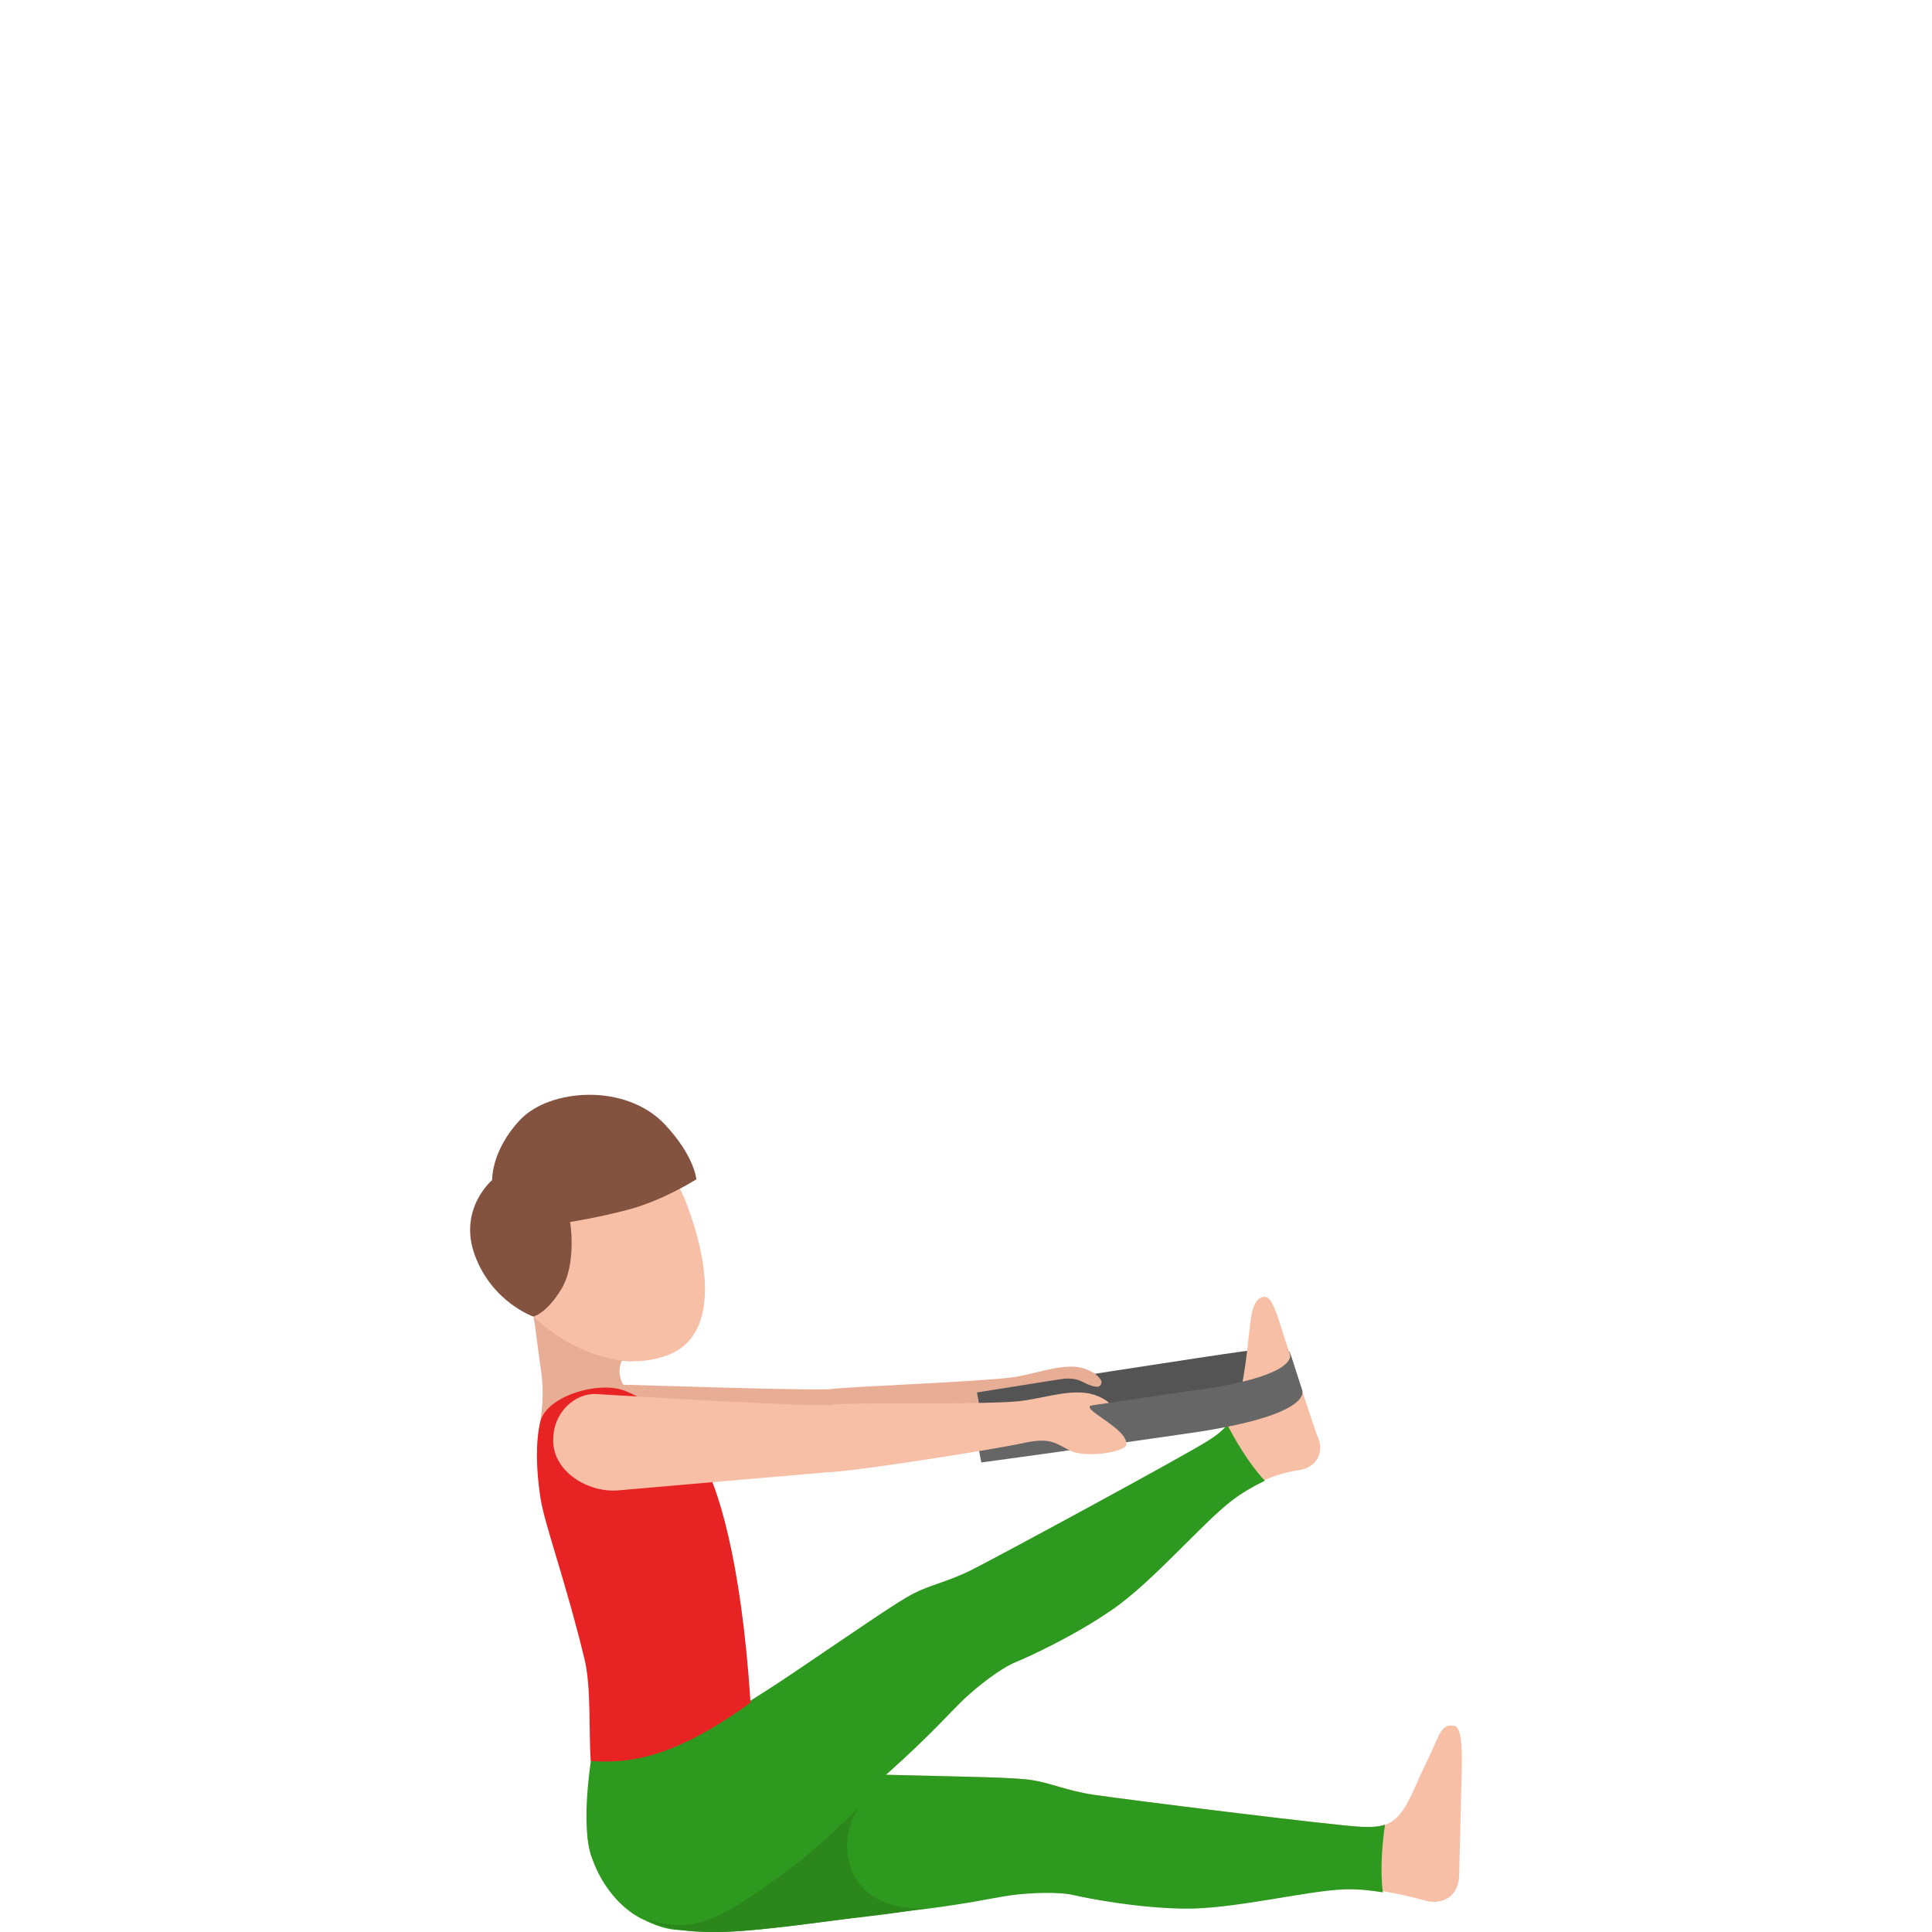 <svg width="300" height="300" viewBox="0 0 300 300" fill="none" xmlns="http://www.w3.org/2000/svg">
<path d="M93.405 214.91C100.656 215.109 128.007 216.063 130.517 215.635C133.485 215.139 137.887 223.137 135.168 224.091C132.808 224.916 129.322 225.661 127.429 225.86C125.547 226.068 97.15 229.745 97.15 229.745C92.488 230.232 87.18 227.171 86.891 222.531C86.612 217.901 90.108 214.821 93.405 214.91Z" fill="#E8AD95"/>
<path d="M128.944 215.725C130.518 215.347 151.763 214.603 157.202 213.867C160.548 213.42 164.005 211.94 167.222 212.257C168.606 212.397 169.901 213.201 170.22 213.489C170.22 213.489 169.214 213.748 168.327 213.877C165.279 214.344 173.776 217.236 173.507 219.729C173.387 220.763 167.511 222.025 165.04 220.812C162.929 219.759 162.032 219.044 158.357 219.978C153.506 221.21 135.488 224.409 131.883 224.667C129.253 224.856 126.683 223.118 126.066 220.286C125.458 217.464 127.37 216.093 128.944 215.725Z" fill="#E8AD95"/>
<path d="M200.26 209.952C199.453 208.949 197.75 209.088 186.136 210.846C168.138 213.559 151.703 216.222 151.703 216.222L152.799 222.174L187.242 217.275C187.242 217.275 199.742 214.93 202.232 216.003L200.26 209.952Z" fill="#545454"/>
<path d="M172.899 218.547C172.899 218.547 173.945 220.276 172.361 220.634C171.116 220.912 165.509 221.756 164.682 220.683C163.845 219.61 163.547 218.368 164.971 217.851C166.525 217.285 170.887 215.944 172.899 218.547Z" fill="#E8AD95"/>
<path d="M223.199 269.927C221.705 273.394 220.788 275.004 219.713 277.518C217.282 283.162 215.589 283.857 211.386 283.668C207.182 283.48 174.951 279.455 169.831 278.69C165.698 278.074 163.198 276.872 160.269 276.415C157.341 275.968 150.807 275.918 138.277 275.6C121.235 275.163 117.649 276.643 101.244 275.66C93.645 275.203 93.904 286.351 96.643 292.789C99.462 299.417 104.551 300.112 112.27 299.804C118.745 299.546 134.273 297.281 140.518 296.615C149.771 295.611 153.994 294.529 156.992 294.121C159.991 293.714 164.393 293.555 166.744 294.101C169.094 294.648 176.565 296.088 183.865 296.198C191.495 296.307 202.91 293.405 208.726 293.207C212.77 293.068 217.222 294.031 221.555 295.174C223.796 295.76 226.486 294.618 226.575 291.269L226.964 275.55C227.044 272.202 227.103 268.297 225.858 268.009C224.962 267.79 224.045 267.949 223.199 269.927Z" fill="#F7C0A6"/>
<path d="M215.061 283.34C214.055 283.678 212.879 283.728 211.385 283.668C207.182 283.48 174.951 279.455 169.831 278.69C165.697 278.074 163.197 276.872 160.269 276.415C157.341 275.968 150.807 275.918 138.277 275.6C121.234 275.163 116.991 275.272 101.244 275.212C93.624 275.183 93.903 286.351 96.642 292.789C99.461 299.417 104.352 300.113 112.27 299.983C118.754 299.884 134.273 297.46 140.518 296.794C149.771 295.79 153.994 294.707 156.992 294.3C159.99 293.892 164.393 293.733 166.743 294.28C169.094 294.826 176.564 296.267 183.865 296.377C191.495 296.486 202.909 293.584 208.726 293.386C210.648 293.316 212.67 293.505 214.732 293.843C214.244 290.186 214.702 285.775 215.061 283.34Z" fill="#2E991F"/>
<path d="M204.453 222.72L199.662 208.382C198.358 204.408 197.611 201.238 196.306 201.367C195.18 201.476 194.463 202.589 194.125 205.53C193.627 209.942 193.567 210.876 193.069 213.857C192.033 220.027 191.644 221.22 187.75 223.763C187.381 224.002 186.644 224.548 185.708 224.935C187.102 227.926 188.666 230.688 189.772 233.749C189.951 233.639 190.14 233.52 190.31 233.421C193.806 231.394 195.997 229.139 201.874 228.254C204.155 227.897 205.957 225.71 204.453 222.72Z" fill="#F7C0A6"/>
<path d="M190.559 221.209C189.942 222.064 189.015 222.789 187.76 223.604C184.234 225.89 155.668 241.33 151.066 243.675C147.341 245.573 144.602 246.04 141.963 247.382C139.323 248.713 133.984 252.469 123.596 259.483C109.482 269.022 105.787 269.549 93.416 279.266C88.356 283.241 92.719 294.379 99.462 297.857C105.876 301.166 109.303 299.993 116.673 294.409C121.843 290.504 133.098 279.585 137.779 275.411C144.722 269.221 147.52 265.893 149.722 263.816C151.923 261.739 155.409 259.056 157.64 258.132C159.871 257.208 166.784 254.048 172.79 249.895C179.065 245.553 186.645 236.571 191.256 233.034C192.78 231.861 194.533 230.838 196.406 229.923C193.886 227.251 191.685 223.395 190.559 221.209Z" fill="#2E991F"/>
<path d="M98.216 211.373C97.878 211.313 97.489 211.164 97.061 211.144C91.015 210.836 86.583 207.418 82.808 204.437C83.017 204.745 83.475 209.197 83.993 212.635C84.561 216.49 84.152 219.183 83.624 222.481L98.774 217.295C94.889 214.244 96.553 211.293 96.553 211.293C97.101 211.313 97.668 211.412 98.216 211.373Z" fill="#E8AD95"/>
<path d="M96.104 211.224C98.714 211.572 101.333 211.333 103.783 210.389C111.503 207.408 110.278 196.359 106.473 186.562C102.668 176.755 93.524 174.748 87.17 177.202C80.825 179.656 73.614 187.526 77.867 197.144C83.405 209.664 96.104 211.224 96.104 211.224Z" fill="#F7C0A6"/>
<path d="M92.399 269.588C92.399 269.588 89.909 281.681 91.732 287.97C93.554 294.26 112.379 278.153 112.379 272.52C112.389 266.896 92.399 269.588 92.399 269.588Z" fill="#2E991F"/>
<path d="M83.913 220.713C83.146 223.743 83.246 228.384 83.943 232.726C84.59 236.78 87.788 245.374 90.776 257.675C91.832 262.027 91.413 269.599 91.732 273.454C97.429 273.821 104.272 273.275 116.543 264.392C115.139 242.572 111.503 230.172 108.356 225.602C103.585 218.686 99.352 216.997 97.31 216.073C93.326 214.264 84.939 216.669 83.913 220.713Z" fill="#E82323"/>
<path opacity="0.4" d="M84.252 215.466C84.222 214.582 84.142 213.648 83.993 212.635C83.485 209.197 83.017 204.755 82.808 204.437C85.856 207.239 90.945 210.816 97.2 211.333C97.091 211.383 96.782 211.233 96.672 211.293C96.633 211.293 96.593 211.303 96.553 211.293C96.553 211.293 96.543 211.323 96.523 211.363C93.784 212.635 88.326 214.622 84.252 215.466Z" fill="#E8AD95"/>
<path d="M76.423 183.234C76.423 183.234 76.244 178.663 80.786 173.864C85.318 169.065 97.16 168.101 103.276 174.639C107.878 179.558 108.127 183.125 108.127 183.125C108.127 183.125 102.977 186.413 97.489 187.854C92.798 189.086 88.535 189.752 88.535 189.752C88.535 189.752 89.601 196.21 87.141 200.215C84.79 204.05 82.818 204.438 82.818 204.438C82.818 204.438 76.463 202.232 73.764 194.998C71.055 187.765 76.423 183.234 76.423 183.234Z" fill="#845340"/>
<path d="M133.297 280.667C129.104 284.95 124.88 288.527 123.058 289.878C111.105 298.702 107.868 300.192 100.478 298.076C104.003 300.103 110.378 300.033 112.261 299.983C118.745 299.804 128.506 298.254 134.751 297.579C137.401 297.291 141.923 296.615 143.835 296.337C131.026 296.754 129.661 286.341 133.297 280.667Z" fill="#2B871B"/>
<path d="M169.732 213.112C169.732 213.112 171.206 214.085 171.036 214.761C170.867 215.437 170.339 215.477 169.224 215.089C167.929 214.632 167.421 213.748 164.423 214.175" fill="#E8AD95"/>
<path d="M200.31 210.021L202.182 215.834C202.182 215.834 204.334 219.689 184.901 222.511C166.883 225.134 152.371 227.092 152.371 227.092L151.235 220.921L184.234 216.053C184.244 216.062 201.406 214.205 200.31 210.021Z" fill="#666666"/>
<path d="M129.312 218.09C130.976 217.762 152.321 218.15 158.048 217.593C161.564 217.245 165.239 215.894 168.596 216.291C170.359 216.5 171.793 217.414 172.172 217.822C172.172 217.822 170.638 218.05 169.712 218.179C167.102 218.557 175.279 221.756 174.891 224.36C174.732 225.443 168.516 226.536 165.986 225.174C163.815 224.002 162.899 223.217 159.024 224.052C153.895 225.164 132.898 228.433 129.113 228.563C126.344 228.662 125.756 226.158 125.209 223.167C124.671 220.166 127.649 218.428 129.312 218.09Z" fill="#F7C0A6"/>
<path d="M92.668 216.47C99.909 216.917 125.577 218.457 128.107 218.12C131.085 217.732 137.748 225.969 134.999 226.824C132.609 227.569 131.005 228.434 129.103 228.563C127.21 228.702 95.905 231.434 95.905 231.434C91.224 231.762 86.024 228.523 85.905 223.873C85.775 219.223 89.381 216.261 92.668 216.47Z" fill="#F7C0A6"/>
</svg>
